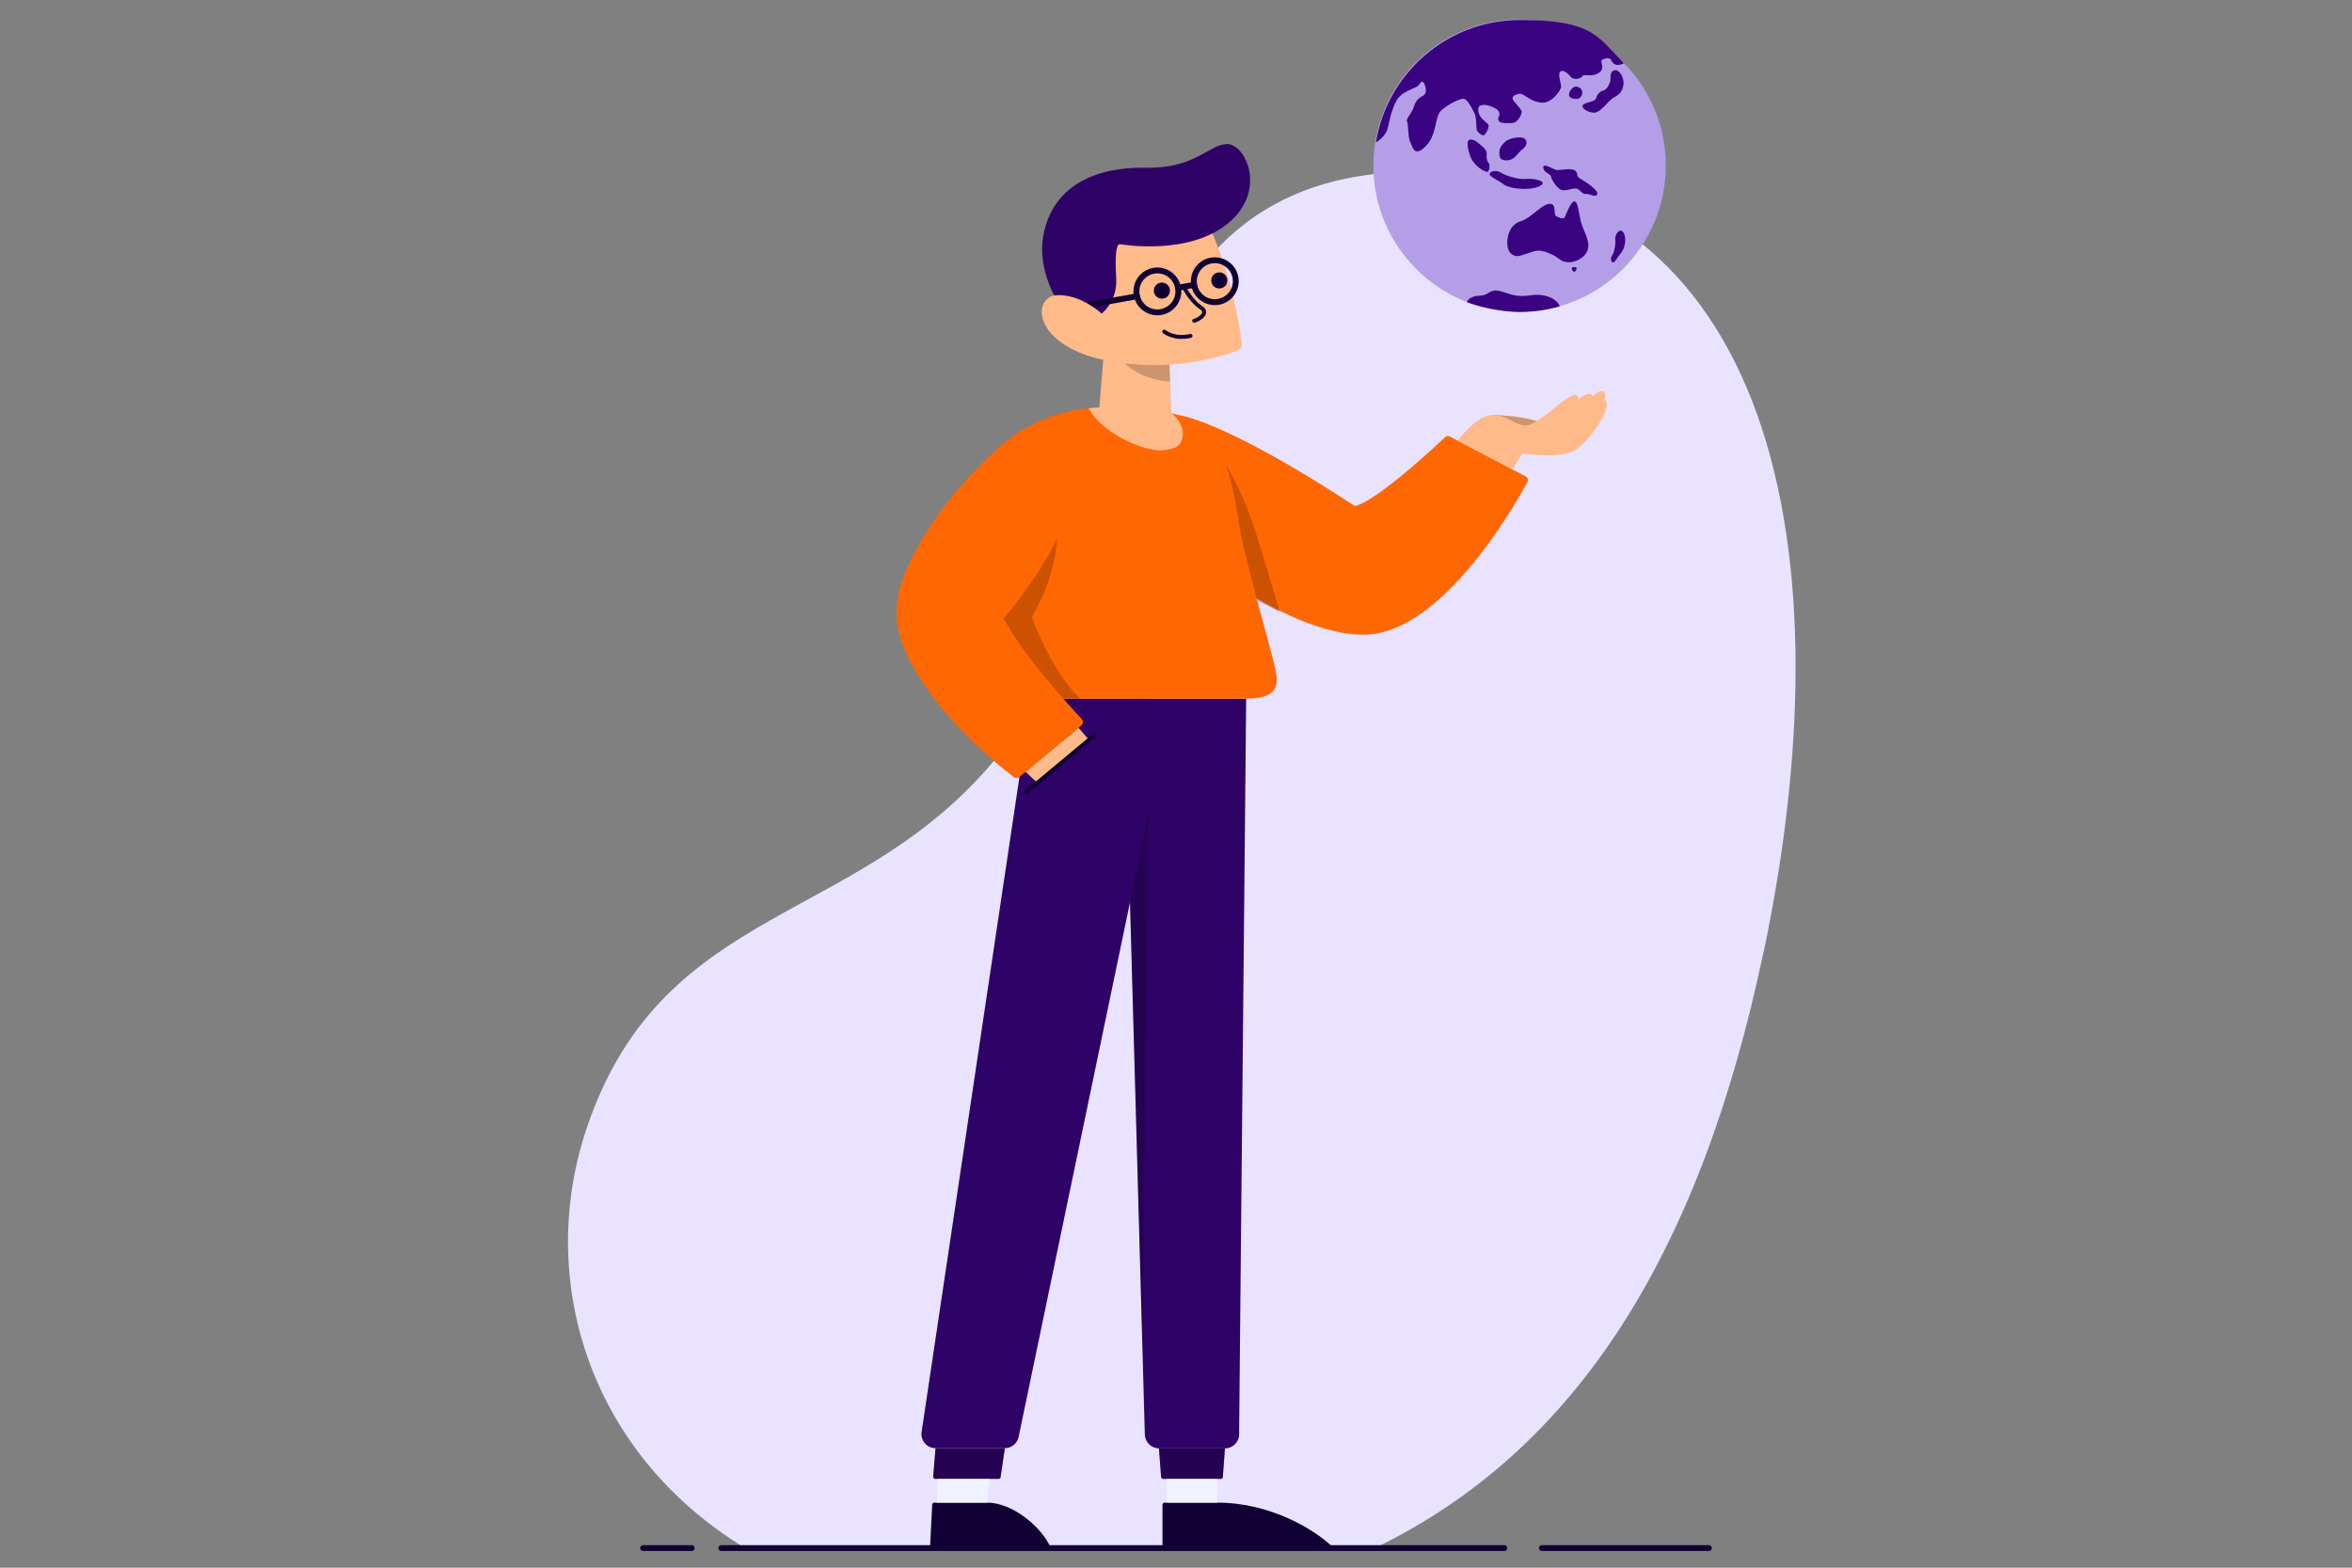 <?xml version="1.0" encoding="UTF-8"?>
<svg id="Layer_1" xmlns="http://www.w3.org/2000/svg" version="1.1" viewBox="0 0 1200 800">
  <rect x="0" y="0" width="1200" height="800" fill="#808080" stroke="none"/>
  <!-- Generator: Adobe Illustrator 29.3.1, SVG Export Plug-In . SVG Version: 2.1.0 Build 151)  -->
  <defs>
    <style>
      .st0 {
        opacity: .2;
      }

      .st0, .st1 {
        isolation: isolate;
      }

      .st2 {
        fill: #eff2ff;
      }

      .st3 {
        fill: #2e0266;
      }

      .st4 {
        fill: #b49ee8;
      }

      .st5 {
        fill: #ffba8a;
      }

      .st6 {
        stroke-width: 3px;
      }

      .st6, .st7 {
        fill: none;
        stroke: #103;
        stroke-linecap: round;
        stroke-linejoin: round;
      }

      .st8 {
        fill: #ff6703;
      }

      .st9 {
        fill: #3a0382;
      }

      .st10 {
        fill: #103;
      }

      .st7 {
        stroke-width: 2px;
      }

      .st1 {
        fill: #e9e3ff;
      }
    </style>
  </defs>
  <path class="st1" d="M899.8,485.6c-31.9,152.3-94.4,254.1-198.4,304.4h-321.2c-80.3-48.8-106.9-138.1-80.6-215.1,39.6-115.9,140.5-101.9,211.3-191.3,70.8-89.4,38.4-296,212.5-296s222.1,180.1,176.5,397.9h0Z"/>
  <path class="st8" d="M601.2,211.8s22.1,1.9,90,46.4c0,0,8.1.4,46.1-35.1.7-.6,1.7-.8,2.5-.3l38.6,20.3c1.1.6,1.5,1.9.9,2.9-6.6,12.2-43.9,77.9-83.7,77.9s-94.5-46.1-94.5-46.1v-65.8Z"/>
  <path class="st0" d="M652.9,312.4c-10-4.8-19.3-10.5-27.2-15.8v-58.7s7.9,10.5,16.8,39.5c8.9,29,10.4,35,10.4,35Z"/>
  <path class="st3" d="M635.8,356.6l-3.6,375.4c0,3.9-3.2,7.1-7.2,7.1h-33.7c-3.9,0-7-3.1-7.2-7l-7.6-272.4v-103.1h59.3Z"/>
  <path class="st3" d="M587.1,409.7l-67.4,323.6c-.7,3.3-3.6,5.7-7,5.7h-35.4c-4.4,0-7.7-3.9-7.1-8.2l55.9-374.3h61"/>
  <path class="st3" d="M622.9,754.7h-29.4c-.6,0-1-.4-1.1-1l-1.1-14.7h33.7l-1.1,14.7c0,.6-.5,1-1.1,1Z"/>
  <path class="st3" d="M509.4,754.7h-32.2c-.6,0-1.1-.5-1.1-1.2l1.2-14.5h35.4l-2.2,14.8c0,.5-.5.9-1.1.9h0Z"/>
  <path class="st10" d="M593.1,767.9v22.1h87.4c-9.3-9.3-32.2-23.2-59.4-23.2h-26.9c-.6,0-1.1.5-1.1,1.1Z"/>
  <path class="st10" d="M475.6,767.8l-1.1,22.2h61.6c-4.1-10.3-19.3-23.2-32.4-23.2h-27c-.6,0-1,.5-1.1,1h0Z"/>
  <path class="st2" d="M477.9,766.8l.6-12.1h26.4l-1.2,12.1h-25.8Z"/>
  <path class="st2" d="M621.1,754.7h-25.8v12.1h25.8v-12.1Z"/>
  <path class="st8" d="M634.6,279.7c3.5,15.3,12.1,45.6,14.7,56.1,2.6,10.5,6.4,20.7-13.6,20.7h-115.9l-12.4-42v-84s20.3-22.5,55.6-22.5,46.4,3.8,56.5,17.8c10.2,14,11.5,38.6,15,54h0Z"/>
  <path class="st4" d="M775.3,159.1c41.2,0,74.6-33.4,74.6-74.6s-33.4-74.6-74.6-74.6-74.6,33.4-74.6,74.6,33.4,74.6,74.6,74.6Z"/>
  <path class="st9" d="M828.4,32.3c-4.9,2.6-6.2-1.4-6.8-2.2-.6-.8-4.6-.2-4.6,1.2s1.9,4.2-1.8,6.2c-3.8,2-7-.1-7.9,1.4-1,1.5-4.6,2-5.9.3-1.3-1.6-3.8-3.9-5.3-2.7-1.5,1.2.4,6,.4,7.7s-4.5,8.2-9.4,8.2-8.8-3.6-10.4-4.3c-1.5-.8-5,.4-5,2s4.7,5.4,4.7,6.9-2.1,5.8-5,5.8-6.2.4-6.9-1.4c-.6-1.8,1.5-2.6,0-4.8-1.5-2.2-10.6-5.4-10.3-.5.3,5,5.3,6.3,5.3,8.1s-1.7,4.5-2.4,4.8c-.7.3-2.2-.6-3.3-2-1.1-1.4,0-6.3-1.6-9.4-1.6-3.1-3.6-7.2-5.7-7.2s-7.7,2.9-11.2,6c-3.5,3.2-1.9,12.2-7.9,18.2-6,6-6.6.3-7.8-1.9-1.3-2.2-1-9.4-1.7-10.7-.8-1.3,2.6-4.5,3.4-7.3.8-2.8,2.2-4.6,4.8-5.9,2.6-1.4,1-5.9,0-6.9-1.1-.9-1.6,1.2-2.9,2.1-1.3,1-6.2,2.3-9.2,5.3-3,3-5,11.3-5.9,15.9-.9,4.4-5.8,7.3-6.1,7.5,5.8-35.4,36.5-62.5,73.6-62.5s39.6,8.5,53.1,22.3Z"/>
  <path class="st9" d="M749.7,71.3c1.8-.4,3.3.5,6,2.9,2.8,2.4,3,3.3,2.8,4.8-.2,1.4.3,3.7,1,4.1.7.4.6,4.6-.8,4.6-1.4,0-6.2-2.9-8.1-6.9-1.8-4.1-2.5-9-1-9.4h0Z"/>
  <path class="st9" d="M760,88.8c0-1.5,3.6-2.2,5.8-.7,2.2,1.5,9.1,3.7,12.8,3.2,3.7-.5,12.2,1.3,6.7,3.8-5.5,2.4-15.5,1.1-18.1-1-2.6-2.1-7.2-3.8-7.2-5.3Z"/>
  <path class="st9" d="M823,133.9c-1.1,0-1.5-2.3-.4-3.7,1.1-1.4,1.8-5.9,1.5-8.2-.3-2.4,2.7-6.5,4.4-2.9,1.7,3.5,0,8.6-1.6,10.2-1.6,1.7-2.9,4.7-4,4.7Z"/>
  <path class="st9" d="M768.9,81.8c3.9,0,5.4-3.8,7.6-5.4,2.2-1.6,3.2-3.8,1.5-5.5-1.7-1.7-8.1-.4-10,1.4-2,1.8-3,3.3-3,5.3s-.2,4.3,3.9,4.3h0Z"/>
  <path class="st9" d="M807.3,47.1c0,1.9-1.3,3.4-2.9,3.4s-3.9-.4-3.9-2.2,1.9-4.1,3.5-4.1,3.3,1.1,3.3,3Z"/>
  <path class="st9" d="M802,137.2c0-.7.2-.9.8-.9.6,0,1.5-.2,1.6.5,0,.7-.6,1.9-1.2,1.9-.6,0-1.2-.8-1.3-1.6Z"/>
  <path class="st9" d="M807.4,54.2c0,1.5,3.2,3.3,6,3.3s6.3-4.7,8.4-6.6c2.1-1.9,5.2-2.1,6.3-6.7,1.1-4.5-2.1-8.4-3.6-8.4s-2.9.5-2.8,4.1c0,3.6-2.8,6.4-3.9,6.4s-3.1,2-3.5,3.9c-.4,1.9-6.9,2.1-6.9,3.9h0Z"/>
  <path class="st9" d="M787.5,85.3c-.5,2.6,3.6,3.3,3.8,4.8.2,1.4,3.4,7,6.3,7,2.9,0,4.5-1.1,6.5-.9,2,.2,3,3,4.9,2.8,1.9-.3,4.5,1.8,5.8.4s-3.4-5.2-7.4-7.5c-4-2.3-1.8-2.2-3.3-4.4-1.5-2.1-7.5-.7-9.5-.7s-6.8-4-7.3-1.4h0Z"/>
  <path class="st9" d="M803.3,102.8c1.8,0,2.2,5.8,3.1,9.6.9,3.8,2.6,6.7,3.3,9.1s1.8,6.5-2.4,9.8c-4.1,3.3-9.1,3.1-11.6,1-2.5-2.1-7.6-4.4-10.7-4.4s-8.4,2.8-10.9,2.8-5.2-2-5.1-7c.1-5,2.3-9.5,7.1-10.9,4.8-1.3,10.7-8.8,14.6-8.8s1.4,5.6,3.6,6.5c2.2,1,3.5,1.5,4.2,0,.7-1.6,3-7.8,4.8-7.7h0Z"/>
  <path class="st9" d="M795.8,156.3c-6.5,1.9-13.4,2.9-20.5,2.9s-18.5-1.8-26.9-5c0,0,.9-3.1,6.3-3.3,5.4-.1,5.1-3.7,10.4-2.4,5.3,1.3,7.8,3.4,15.8,2.2,7.9-1.2,13.6,2.1,14.9,5.6h0Z"/>
  <path class="st5" d="M597.6,210.7l-1.1-30.1h-33.4l-2.2,27.4c-1.9,0-3.7.1-5.5.3,7.6,13.7,28.3,21.5,36,21.5s12.1-2.2,12.1-8.5-5.9-10.6-5.9-10.6h0Z"/>
  <path class="st5" d="M761.6,211.8s12.1,0,22.6,3.1v7.1h-22.6v-10.2Z"/>
  <path class="st6" d="M786.7,790h85.2"/>
  <path class="st6" d="M368,790h399.5"/>
  <path class="st6" d="M328.1,790h24.8"/>
  <path class="st0" d="M539.4,274.3s-.4,19.7-13,40.6c0,0,9.8,27.4,24.7,41.6h-31.2l-7.8-41.1,27.3-41.1Z"/>
  <path class="st5" d="M550.2,371.3l5.4,6.3-26.3,21.9-6.1-5.7,27-22.4Z"/>
  <path class="st8" d="M511.1,227.1s-24.2,20.2-40.1,47.1c-15.9,26.8-16,40.8-9.8,56.4,6.1,15.3,23.5,41,56.1,66,.8.6,1.9.6,2.7,0l31.8-26.5c1-.8,1-2.2.2-3.1-6.3-6.7-30.1-32.6-39.9-51.4,0,0,23.7-28.1,29.2-46.4"/>
  <path class="st0" d="M574.1,185.5s6.6,7.9,22.9,9.3l-.5-14.1-22.4,4.8h0Z"/>
  <path class="st5" d="M633.5,175.2c-.9-7.6-4.1-30.2-14.9-56.2h-61.3v37.3c-4.4-2.9-10.4-5.7-17.2-5.7-14,0-14.1,25.8,24.9,33.4,32.2,6.3,58.3-2,66.3-5.1,1.5-.6,2.5-2.1,2.3-3.7h0Z"/>
  <path class="st6" d="M590.5,159.4c5.9,0,10.7-4.8,10.7-10.7s-4.8-10.7-10.7-10.7-10.7,4.8-10.7,10.7,4.8,10.7,10.7,10.7Z"/>
  <path class="st6" d="M619.8,154.2c5.9,0,10.7-4.8,10.7-10.7s-4.8-10.7-10.7-10.7-10.7,4.8-10.7,10.7,4.8,10.7,10.7,10.7Z"/>
  <path class="st6" d="M601.1,146.8l8.1-1.4"/>
  <path class="st7" d="M604.6,147.6c2.3,3.8,4.9,7.3,8.6,9.7,1.2.8,1.5,2.3.7,3.4-1.1,1.4-2.7,2.4-4.6,3"/>
  <path class="st7" d="M594,169.2s4.9,4.2,13.4,2.2"/>
  <path class="st3" d="M559.8,161.9s10.5-6.5,9.7-19.8c-.8-13.3.3-17.6,1.8-17.5,1.4.2,35.2,6,55.3-10.7,20.2-16.7,8.8-40.4-.4-40.4s-16.1,12.5-41.4,12.1c-25.3-.5-46.4,8.7-52,32.2-5.6,23.5,12.2,44.1,12.2,44.1h14.8Z"/>
  <path class="st6" d="M580.1,151.2l-24.2,4.3"/>
  <path class="st5" d="M565,184c-38.9-7.6-38.8-33.4-24.9-33.4s24.9,12.2,24.9,12.2"/>
  <path class="st10" d="M592.8,152.4c2.3,0,4.1-1.8,4.1-4.1s-1.8-4.1-4.1-4.1-4.1,1.8-4.1,4.1,1.8,4.1,4.1,4.1Z"/>
  <path class="st10" d="M622.1,147.2c2.3,0,4.1-1.8,4.1-4.1s-1.8-4.1-4.1-4.1-4.1,1.8-4.1,4.1,1.8,4.1,4.1,4.1Z"/>
  <path class="st0" d="M761.6,211.8s12.1,0,22.6,3.1v7.1h-22.6v-10.2Z"/>
  <path class="st5" d="M818.7,204.1c.6-2,.4-3.4-.3-4-2.2-1.9-5.7,2.1-5.7,2.1h0c-.1-.3-.3-.5-.5-.7-2.5-2-6.9,2.5-6.9,2.5.2-1.1-.2-1.9-1.1-2.4-3.5-1.7-19.3,15.5-25.6,15.5s-9-5.3-17.2-5.3-17.6,13-17.6,13l28,14.7,4.9-8.2c1.8.5,18.2,2.5,25.7-.9s21.5-23.4,16.2-26.3h0Z"/>
  <path class="st0" d="M622.9,754.7h-29.4c-.6,0-1-.4-1.1-1l-1.1-14.7h33.7l-1.1,14.7c0,.6-.5,1-1.1,1Z"/>
  <path class="st0" d="M509.4,754.7h-32.2c-.6,0-1.1-.5-1.1-1.2l1.2-14.5h35.4l-2.2,14.8c0,.5-.5.9-1.1.9h0Z"/>
  <path class="st7" d="M558.5,375.1l-34.8,29"/>
  <path class="st0" d="M585.9,415.5l-3,269.5-6.3-225.4,9.4-44.1Z"/>
</svg>